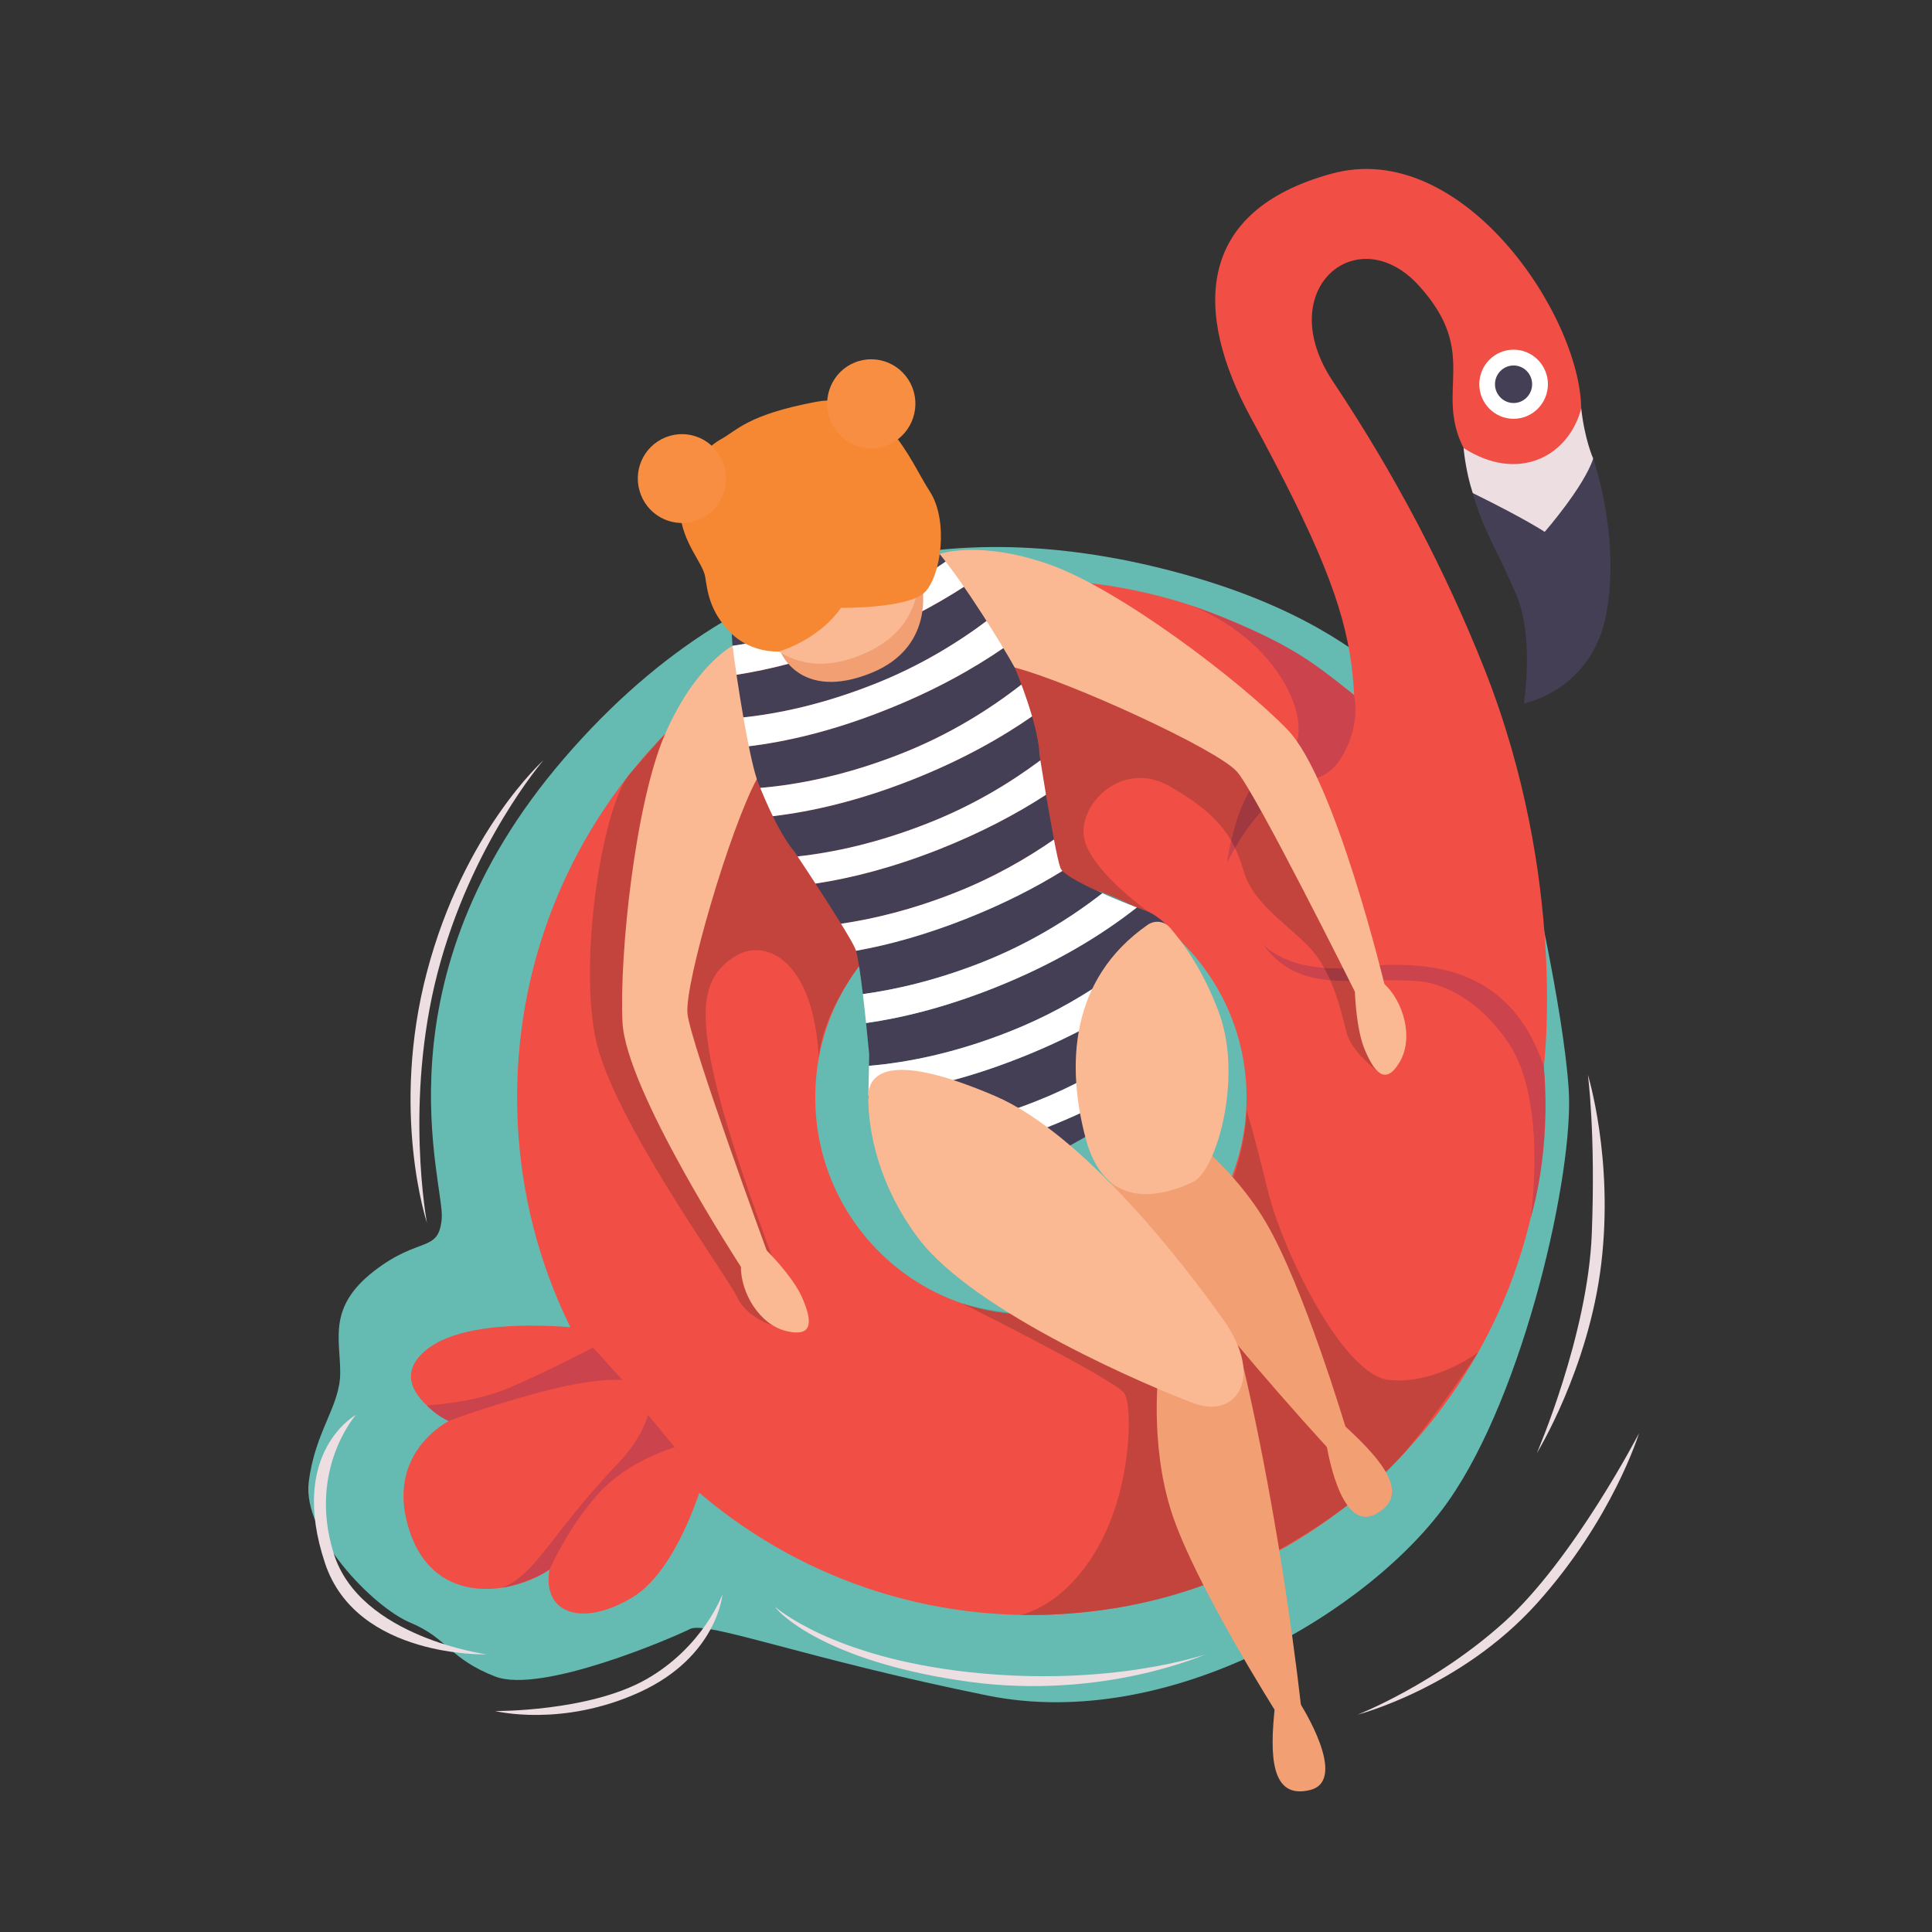 <svg xmlns="http://www.w3.org/2000/svg" xmlns:xlink="http://www.w3.org/1999/xlink" width="100" zoomAndPan="magnify" viewBox="0 0 75 75" height="100" preserveAspectRatio="xMidYMid meet" version="1.0"><rect x="0" y="0" width="75" height="75" fill="#333333" stroke="none"/><defs><clipPath id="05c6c519bf"><path d="M 11.148 21 L 61 21 L 61 67 L 11.148 67 Z M 11.148 21 " clip-rule="nonzero"/></clipPath><clipPath id="cf5e049bf1"><path d="M 24.355 30 L 44.406 30 L 44.406 41.109 L 24.355 41.109 Z M 24.355 30 " clip-rule="nonzero"/></clipPath><clipPath id="95b82b8d0d"><path d="M 31.785 41.07 L 31.785 41.07 M 32.953 38.078 C 33.043 37.93 33.141 37.789 33.242 37.648 C 33.172 37.75 33.07 37.895 32.953 38.078 M 33.34 37.516 C 34.871 35.48 37.293 34.168 40.02 34.168 C 41.629 34.168 43.129 34.625 44.406 35.418 L 37.176 35.785 L 33.348 37.504 C 33.348 37.504 33.348 37.508 33.34 37.516 M 24.383 30.125 C 24.406 30.094 24.434 30.062 24.457 30.035 C 24.434 30.066 24.406 30.094 24.383 30.125 " clip-rule="nonzero"/></clipPath><clipPath id="6bd26eb082"><path d="M 52 55 L 63.648 55 L 63.648 67 L 52 67 Z M 52 55 " clip-rule="nonzero"/></clipPath><clipPath id="07dab24d45"><path d="M 49 65 L 52 65 L 52 69.867 L 49 69.867 Z M 49 65 " clip-rule="nonzero"/></clipPath></defs><g clip-path="url(#05c6c519bf)"><path fill="#65bab2" d="M 59.332 33.316 C 59.332 33.316 60.695 39.113 60.898 42.309 C 61.102 45.5 59.191 54.055 56.223 58.277 C 53.254 62.5 45.41 67.254 38.332 65.82 C 31.258 64.387 27.438 62.91 26.785 63.238 C 26.137 63.566 21.012 65.777 19.223 65.082 C 17.434 64.387 17.395 63.605 15.93 62.992 C 14.465 62.379 11.742 59.551 11.984 57.547 C 12.23 55.539 13.207 54.598 13.207 53.285 C 13.207 51.973 12.719 50.746 14.508 49.352 C 16.297 47.961 17.027 48.656 17.148 47.305 C 17.273 45.953 14.465 38.062 21.906 29.43 C 29.348 20.801 38.09 20.047 46.191 22.359 C 54.293 24.672 56 28.98 56 28.98 L 59.332 33.316 " fill-opacity="1" fill-rule="nonzero"/></g><path fill="#ecdee1" d="M 61.848 17.801 C 61.848 17.801 61.52 17.086 61.383 15.855 C 58.938 16.004 56.816 17.391 56.816 17.391 C 56.816 17.391 56.887 18.277 57.172 19.141 C 59.898 21.66 60.117 21.68 60.117 21.68 C 60.117 21.68 61.766 20.293 61.848 17.801 " fill-opacity="1" fill-rule="nonzero"/><path fill="#f14e45" d="M 40.02 51.035 C 35.395 51.035 31.648 47.262 31.648 42.602 C 31.648 37.945 35.395 34.168 40.02 34.168 C 44.641 34.168 48.391 37.945 48.391 42.602 C 48.391 47.262 44.641 51.035 40.02 51.035 M 40.02 22.508 C 29.004 22.508 20.074 31.504 20.074 42.602 C 20.074 53.699 29.004 62.695 40.02 62.695 C 51.035 62.695 59.965 53.699 59.965 42.602 C 59.965 31.504 51.035 22.508 40.02 22.508 " fill-opacity="1" fill-rule="nonzero"/><path fill="#f14e45" d="M 59.93 41.406 C 59.93 41.406 60.867 34.168 57.633 25.988 C 56.117 22.16 54.141 18.395 51.75 14.816 C 49.355 11.234 52.699 8.461 55.082 11.09 C 57.469 13.719 55.676 15.145 56.816 17.391 C 58.938 18.758 60.895 17.719 61.383 15.855 C 61.332 12.188 56.738 5.367 51.707 6.738 C 46.348 8.195 46.363 12.18 48.559 16.215 C 51.16 21 52.164 23.465 52.469 25.852 C 52.902 29.246 51.926 31.629 52.09 31.629 C 52.25 31.629 59.93 41.406 59.93 41.406 " fill-opacity="1" fill-rule="nonzero"/><path fill="#443f55" d="M 61.848 17.801 C 61.848 17.801 62.906 20.785 62.363 23.797 C 61.82 26.809 59.156 27.305 59.156 27.305 C 59.156 27.305 59.562 24.785 58.883 23.141 C 58.203 21.496 57.578 20.621 57.172 19.141 C 59.238 20.156 59.965 20.648 59.965 20.648 C 59.965 20.648 61.492 18.895 61.848 17.801 " fill-opacity="1" fill-rule="nonzero"/><path fill="#ffffff" d="M 60.09 14.914 C 60.09 14.176 59.492 13.574 58.758 13.574 C 58.02 13.574 57.426 14.176 57.426 14.914 C 57.426 15.656 58.02 16.258 58.758 16.258 C 59.492 16.258 60.09 15.656 60.09 14.914 " fill-opacity="1" fill-rule="nonzero"/><path fill="#443f55" d="M 59.477 14.914 C 59.477 14.516 59.156 14.188 58.758 14.188 C 58.359 14.188 58.035 14.516 58.035 14.914 C 58.035 15.316 58.359 15.645 58.758 15.645 C 59.156 15.645 59.477 15.316 59.477 14.914 " fill-opacity="1" fill-rule="nonzero"/><path fill="#cb434c" d="M 52.566 26.984 C 52.566 26.984 52.875 28.234 51.98 29.547 C 51.082 30.863 49.641 29.629 47.629 33.492 C 47.984 31.191 48.754 29.879 49.949 29.273 C 51.145 28.672 50.082 25.027 46.191 23.488 C 50.148 24.91 51.07 25.805 52.566 26.984 " fill-opacity="1" fill-rule="nonzero"/><path fill="#cb434c" d="M 49.016 36.641 C 49.016 36.641 49.969 37.82 52.617 37.547 C 55.27 37.27 58.582 37.379 59.93 41.406 C 59.074 39.707 57.336 38.504 55.777 38.191 C 54.922 38.023 54.066 38.047 53.25 38.066 C 51.605 38.113 50.105 38.16 49.016 36.641 " fill-opacity="1" fill-rule="nonzero"/><path fill="#cb434c" d="M 55.25 38.109 C 55.25 38.109 57.105 38.273 58.594 40.539 C 60.078 42.805 59.422 47.266 59.422 47.266 C 59.422 47.266 60.23 44.773 59.93 41.406 C 59.336 39.625 57.398 38.148 55.25 38.109 " fill-opacity="1" fill-rule="nonzero"/><path fill="#f14e45" d="M 23.059 51.617 C 23.059 51.617 18.391 50.949 16.582 52.375 C 14.777 53.801 17.426 55.164 17.426 55.164 C 17.426 55.164 14.891 56.41 15.902 59.441 C 16.914 62.477 20.027 61.84 21.332 60.93 C 21.039 62.598 22.547 63.203 24.535 62.02 C 26.52 60.84 27.516 56.742 27.516 56.742 L 23.059 51.617 " fill-opacity="1" fill-rule="nonzero"/><path fill="#cb434c" d="M 17.426 55.164 C 17.426 55.164 18.598 54.688 20.883 54.066 C 23.164 53.445 24.164 53.574 24.164 53.574 L 23.02 52.312 C 23.02 52.312 21.062 53.336 19.703 53.902 C 18.344 54.469 16.574 54.559 16.574 54.559 C 16.574 54.559 16.941 54.965 17.426 55.164 " fill-opacity="1" fill-rule="nonzero"/><path fill="#cb434c" d="M 21.332 60.93 C 21.332 60.93 22.059 59.27 23.238 57.973 C 24.418 56.676 26.191 56.184 26.191 56.184 L 25.16 54.926 C 25.16 54.926 24.938 55.816 24.02 56.777 C 21.344 59.582 20.891 61.035 19.508 61.633 C 20.609 61.426 21.332 60.93 21.332 60.93 " fill-opacity="1" fill-rule="nonzero"/><path fill="#ecdee1" d="M 61.641 41.723 C 61.641 41.723 61.945 43.965 61.793 47.898 C 61.641 51.832 59.66 56.41 59.66 56.41 C 59.66 56.41 61.672 53.148 62.16 49.062 C 62.648 44.98 61.641 41.723 61.641 41.723 " fill-opacity="1" fill-rule="nonzero"/><path fill="#ecdee1" d="M 21.094 29.516 C 21.094 29.516 18.289 32.762 16.988 37.758 C 15.688 42.758 16.574 47.469 16.574 47.469 C 16.574 47.469 15.141 43.168 16.574 37.73 C 18.004 32.289 21.094 29.516 21.094 29.516 " fill-opacity="1" fill-rule="nonzero"/><path fill="#ecdee1" d="M 13.816 54.926 C 13.816 54.926 11.934 57.055 12.957 60.312 C 13.977 63.566 18.898 64.223 18.898 64.223 C 18.898 64.223 13.855 64.379 12.621 60.695 C 11.172 56.371 13.816 54.926 13.816 54.926 " fill-opacity="1" fill-rule="nonzero"/><path fill="#ecdee1" d="M 28.047 61.887 C 28.047 61.887 27.305 63.934 25.078 65.195 C 22.852 66.453 19.223 66.422 19.223 66.422 C 19.223 66.422 21.816 67.07 24.836 65.688 C 27.852 64.305 28.047 61.887 28.047 61.887 " fill-opacity="1" fill-rule="nonzero"/><path fill="#ecdee1" d="M 30.078 62.367 C 30.078 62.367 32.246 64.336 37.672 64.918 C 43.102 65.504 46.789 64.223 46.789 64.223 C 46.789 64.223 42.828 65.992 37.641 65.289 C 32.457 64.582 30.414 62.844 30.078 62.367 " fill-opacity="1" fill-rule="nonzero"/><g clip-path="url(#cf5e049bf1)"><g clip-path="url(#95b82b8d0d)"><path fill="#549a99" d="M 24.383 41.07 L 44.406 41.07 L 44.406 30.035 L 24.383 30.035 Z M 24.383 41.07 " fill-opacity="1" fill-rule="nonzero"/></g></g><path fill="#c3443d" d="M 30 51.453 C 30 51.453 28.98 51.156 28.617 50.355 C 28.25 49.559 23.797 43.473 23.125 40.34 C 22.473 37.277 23.352 31.535 24.383 30.125 C 24.406 30.094 24.434 30.066 24.457 30.035 C 25.523 28.805 25.82 28.492 25.82 28.492 L 37.062 23.488 C 37.062 23.488 41.027 24.547 41.91 24.918 C 42.645 25.223 46.293 27.281 48.82 30.219 C 48.371 30.801 48.027 31.594 47.793 32.633 C 47.332 31.836 46.621 31.223 45.414 30.527 C 45.02 30.301 44.629 30.199 44.262 30.199 C 43.008 30.199 42.016 31.332 42.062 32.352 C 42.125 33.672 44.605 35.406 44.605 35.406 L 44.406 35.418 C 43.129 34.625 41.629 34.168 40.02 34.168 C 37.293 34.168 34.871 35.48 33.34 37.516 C 33.328 37.535 33.293 37.578 33.242 37.648 C 33.141 37.789 33.043 37.93 32.953 38.078 C 32.52 38.754 31.875 39.934 31.785 41.07 C 31.621 37.996 30.398 36.887 29.344 36.887 C 29.051 36.887 28.773 36.973 28.535 37.125 C 27.426 37.82 27.059 38.875 27.73 41.816 C 28.402 44.754 30.293 49.617 30.293 49.617 L 30 51.453 M 53.594 41.672 C 53.594 41.672 52.488 40.895 52.277 40.094 C 52.129 39.535 51.965 38.789 51.641 38.055 C 51.895 38.078 52.156 38.086 52.422 38.086 C 52.594 38.086 52.766 38.082 52.938 38.078 C 53.141 38.684 53.227 39.023 53.227 39.023 L 53.594 41.672 M 51.844 37.586 C 51.691 37.586 51.543 37.582 51.402 37.57 C 51.316 37.418 51.223 37.27 51.121 37.125 C 50.418 36.133 48.695 35.262 48.277 33.809 C 48.184 33.484 48.074 33.191 47.945 32.922 C 48.5 31.969 49.008 31.398 49.473 31.031 C 49.738 31.391 49.984 31.758 50.207 32.137 C 51.508 34.371 52.305 36.293 52.75 37.531 C 52.707 37.535 52.66 37.539 52.617 37.547 C 52.34 37.574 52.086 37.586 51.844 37.586 " fill-opacity="1" fill-rule="nonzero"/><path fill="#a03840" d="M 47.945 32.922 C 47.898 32.82 47.848 32.727 47.793 32.633 C 48.027 31.594 48.371 30.801 48.82 30.219 C 49.047 30.48 49.266 30.754 49.473 31.031 C 49.008 31.398 48.5 31.969 47.945 32.922 " fill-opacity="1" fill-rule="nonzero"/><path fill="#a03840" d="M 52.422 38.086 C 52.156 38.086 51.895 38.078 51.641 38.055 C 51.57 37.891 51.492 37.73 51.402 37.57 C 51.543 37.582 51.691 37.586 51.844 37.586 C 52.086 37.586 52.34 37.574 52.617 37.547 C 52.66 37.539 52.707 37.535 52.75 37.531 C 52.82 37.73 52.883 37.914 52.938 38.078 C 52.766 38.082 52.594 38.086 52.422 38.086 " fill-opacity="1" fill-rule="nonzero"/><g clip-path="url(#6bd26eb082)"><path fill="#ecdee1" d="M 63.625 55.641 C 63.625 55.641 61.094 60.523 58.41 62.953 C 55.727 65.379 52.703 66.562 52.703 66.562 C 52.703 66.562 56.703 65.531 59.66 62.246 C 62.617 58.957 63.625 55.641 63.625 55.641 " fill-opacity="1" fill-rule="nonzero"/></g><path fill="#549a99" d="M 39.973 62.695 C 39.777 62.695 39.656 62.691 39.625 62.691 C 39.754 62.695 39.887 62.695 40.02 62.695 C 40.09 62.695 40.164 62.695 40.234 62.695 C 40.137 62.695 40.047 62.695 39.973 62.695 M 43.363 62.414 C 44.516 62.219 45.633 61.922 46.707 61.539 C 45.574 61.973 44.41 62.242 43.363 62.414 M 52.164 58.543 C 53 57.895 53.785 57.18 54.508 56.41 C 53.949 57.074 53.145 57.812 52.164 58.543 M 40.02 51.035 C 39.09 51.035 38.195 50.883 37.359 50.602 C 38.297 50.875 39.184 50.996 40.012 50.996 C 42.598 50.996 44.605 49.824 45.938 48.566 C 44.422 50.094 42.332 51.035 40.02 51.035 " fill-opacity="1" fill-rule="nonzero"/><path fill="#c3443d" d="M 40.02 62.695 C 39.887 62.695 39.754 62.695 39.625 62.691 C 39.617 62.691 39.613 62.691 39.613 62.691 C 39.613 62.691 41.301 62.398 42.625 60.062 C 43.945 57.73 43.965 54.617 43.66 54.105 C 43.359 53.594 37.441 50.641 37.359 50.602 C 38.195 50.883 39.09 51.035 40.02 51.035 C 42.332 51.035 44.422 50.094 45.938 48.566 C 46.852 47.703 47.445 46.801 47.691 46.199 C 48.406 44.438 48.391 43.105 48.391 43.105 C 48.391 43.105 48.641 43.863 49.211 46.199 C 49.781 48.531 52.117 53.387 53.926 53.57 C 54.051 53.582 54.172 53.59 54.293 53.59 C 55.953 53.59 57.383 52.496 57.383 52.496 C 57.383 52.496 55.918 54.734 54.508 56.41 C 53.785 57.18 53 57.895 52.164 58.543 C 50.672 59.652 48.773 60.746 46.715 61.535 C 46.715 61.535 46.711 61.535 46.707 61.539 C 45.633 61.922 44.516 62.219 43.363 62.414 C 42.039 62.629 40.898 62.684 40.234 62.695 C 40.164 62.695 40.09 62.695 40.02 62.695 " fill-opacity="1" fill-rule="nonzero"/><path fill="#f19f73" d="M 42.984 45.746 C 42.984 45.746 46.266 50.434 51.559 56.23 C 52.004 56.297 52.277 55.539 52.277 55.539 C 52.277 55.539 50.613 49.938 49.133 47.438 C 47.656 44.941 45.18 43.324 45.18 43.324 L 42.984 45.746 " fill-opacity="1" fill-rule="nonzero"/><path fill="#f19f73" d="M 51.484 56.012 C 51.484 56.012 51.992 59.512 53.387 58.785 C 54.785 58.055 53.695 56.734 52.301 55.445 C 50.91 54.156 51.484 56.012 51.484 56.012 " fill-opacity="1" fill-rule="nonzero"/><path fill="#443f55" d="M 38.363 24.059 C 38.062 23.594 37.75 23.148 37.461 22.754 C 36.316 23.496 34.941 24.23 33.289 24.883 C 31.508 25.586 29.918 25.992 28.535 26.203 C 28.59 26.707 28.66 27.277 28.762 27.859 C 30.188 27.715 31.938 27.348 33.941 26.555 C 35.684 25.867 37.156 24.969 38.363 24.059 " fill-opacity="1" fill-rule="nonzero"/><path fill="#443f55" d="M 39.168 44.297 L 40.906 44.82 L 42.863 43.73 L 43.258 42.555 C 42.473 42.977 41.605 43.387 40.641 43.766 C 40.133 43.969 39.645 44.141 39.168 44.297 " fill-opacity="1" fill-rule="nonzero"/><path fill="#443f55" d="M 31.656 34.301 C 31.984 34.805 32.352 35.379 32.648 35.859 C 33.926 35.672 35.422 35.309 37.094 34.648 C 38.555 34.07 39.828 33.344 40.914 32.59 C 40.812 32.059 40.703 31.422 40.605 30.852 C 39.465 31.594 38.09 32.324 36.441 32.977 C 34.645 33.684 33.047 34.09 31.656 34.301 " fill-opacity="1" fill-rule="nonzero"/><path fill="#443f55" d="M 33.23 36.91 C 33.312 37.191 33.41 37.867 33.496 38.59 C 34.816 38.41 36.383 38.043 38.145 37.348 C 39.996 36.613 41.547 35.645 42.793 34.676 C 42.125 34.379 41.473 34.051 41.242 33.809 C 40.188 34.461 38.945 35.098 37.492 35.672 C 35.918 36.293 34.496 36.684 33.23 36.91 " fill-opacity="1" fill-rule="nonzero"/><path fill="#443f55" d="M 33.711 42.523 L 33.707 42.648 L 37.176 43.695 C 38.117 43.484 39.141 43.18 40.242 42.742 C 41.605 42.203 42.805 41.535 43.84 40.836 L 44.703 38.289 C 43.398 39.25 41.723 40.227 39.594 41.066 C 37.305 41.973 35.336 42.383 33.711 42.523 " fill-opacity="1" fill-rule="nonzero"/><path fill="#443f55" d="M 33.621 39.715 C 33.691 40.395 33.742 40.926 33.742 40.926 L 33.734 41.375 C 35.203 41.25 37.055 40.891 39.195 40.043 C 41.926 38.965 44.004 37.371 45.414 36.02 C 45.297 35.902 44.953 35.574 44.605 35.406 C 44.59 35.398 44.566 35.391 44.547 35.387 C 44.469 35.355 44.324 35.301 44.133 35.227 C 42.766 36.301 40.945 37.422 38.543 38.371 C 36.688 39.102 35.043 39.512 33.621 39.715 " fill-opacity="1" fill-rule="nonzero"/><path fill="#443f55" d="M 36.277 21.246 L 35.277 21.234 L 33.762 23.484 C 34.867 22.98 35.855 22.395 36.723 21.793 C 36.449 21.453 36.277 21.246 36.277 21.246 " fill-opacity="1" fill-rule="nonzero"/><path fill="#443f55" d="M 29.117 23.668 L 28.395 24.363 C 28.395 24.363 28.406 24.633 28.434 25.07 C 29.414 24.93 30.52 24.68 31.734 24.277 L 29.117 23.668 " fill-opacity="1" fill-rule="nonzero"/><path fill="#443f55" d="M 28.992 28.98 C 29.102 29.43 29.227 29.859 29.379 30.246 C 29.422 30.363 29.469 30.477 29.512 30.586 C 30.988 30.461 32.844 30.102 34.992 29.254 C 36.852 28.52 38.406 27.547 39.652 26.574 C 39.613 26.465 39.57 26.352 39.523 26.234 C 39.387 25.875 39.203 25.5 39 25.125 C 37.766 25.977 36.234 26.832 34.34 27.578 C 32.297 28.387 30.508 28.801 28.992 28.98 " fill-opacity="1" fill-rule="nonzero"/><path fill="#443f55" d="M 30 31.684 C 30.508 32.719 30.824 33.035 30.824 33.035 C 30.824 33.035 30.875 33.113 30.961 33.246 C 32.367 33.094 34.086 32.723 36.043 31.949 C 37.746 31.277 39.195 30.406 40.387 29.516 C 40.359 29.363 40.348 29.273 40.348 29.273 C 40.348 29.273 40.363 28.852 40.066 27.809 C 38.828 28.668 37.293 29.527 35.391 30.277 C 33.328 31.09 31.527 31.504 30 31.684 " fill-opacity="1" fill-rule="nonzero"/><path fill="#ffffff" d="M 37.461 22.754 C 37.18 22.375 36.926 22.043 36.723 21.793 C 35.855 22.395 34.867 22.98 33.762 23.484 L 33.027 24.578 L 31.734 24.277 C 30.52 24.68 29.414 24.93 28.434 25.07 C 28.457 25.379 28.488 25.766 28.535 26.203 C 29.918 25.992 31.508 25.586 33.289 24.883 C 34.941 24.23 36.316 23.496 37.461 22.754 " fill-opacity="1" fill-rule="nonzero"/><path fill="#ffffff" d="M 33.941 26.555 C 31.938 27.348 30.188 27.715 28.762 27.859 C 28.828 28.234 28.902 28.613 28.992 28.98 C 30.508 28.801 32.297 28.387 34.34 27.578 C 36.234 26.832 37.766 25.977 39 25.125 C 38.805 24.766 38.586 24.406 38.363 24.059 C 37.156 24.969 35.684 25.867 33.941 26.555 " fill-opacity="1" fill-rule="nonzero"/><path fill="#ffffff" d="M 29.512 30.586 C 29.691 31.02 29.852 31.379 30 31.684 C 31.527 31.504 33.328 31.09 35.391 30.277 C 37.293 29.527 38.828 28.668 40.066 27.809 C 39.965 27.469 39.832 27.059 39.652 26.574 C 38.406 27.547 36.852 28.52 34.992 29.254 C 32.844 30.102 30.988 30.461 29.512 30.586 " fill-opacity="1" fill-rule="nonzero"/><path fill="#ffffff" d="M 30.961 33.246 C 31.113 33.469 31.367 33.859 31.656 34.301 C 33.047 34.09 34.645 33.684 36.441 32.977 C 38.09 32.324 39.465 31.594 40.605 30.852 C 40.512 30.293 40.43 29.797 40.387 29.516 C 39.195 30.406 37.746 31.277 36.043 31.949 C 34.086 32.723 32.367 33.094 30.961 33.246 " fill-opacity="1" fill-rule="nonzero"/><path fill="#ffffff" d="M 32.648 35.859 C 32.93 36.316 33.148 36.691 33.207 36.844 C 33.215 36.859 33.223 36.883 33.23 36.91 C 34.496 36.684 35.918 36.293 37.492 35.672 C 38.945 35.098 40.188 34.461 41.242 33.809 C 41.207 33.77 41.18 33.73 41.168 33.699 C 41.109 33.547 41.016 33.121 40.914 32.59 C 39.828 33.344 38.555 34.07 37.094 34.648 C 35.422 35.309 33.926 35.672 32.648 35.859 " fill-opacity="1" fill-rule="nonzero"/><path fill="#ffffff" d="M 33.496 38.59 C 33.539 38.969 33.586 39.363 33.621 39.715 C 35.043 39.512 36.688 39.102 38.543 38.371 C 40.945 37.422 42.766 36.301 44.133 35.227 C 43.781 35.094 43.281 34.895 42.793 34.676 C 41.547 35.645 39.996 36.613 38.145 37.348 C 36.383 38.043 34.816 38.41 33.496 38.59 " fill-opacity="1" fill-rule="nonzero"/><path fill="#ffffff" d="M 33.734 41.375 L 33.711 42.523 C 35.336 42.383 37.305 41.973 39.594 41.066 C 41.723 40.227 43.398 39.25 44.703 38.289 L 45.457 36.059 C 45.457 36.059 45.441 36.043 45.414 36.02 C 44.004 37.371 41.926 38.965 39.195 40.043 C 37.055 40.891 35.203 41.25 33.734 41.375 " fill-opacity="1" fill-rule="nonzero"/><path fill="#ffffff" d="M 37.176 43.695 L 39.168 44.297 C 39.645 44.141 40.133 43.969 40.641 43.766 C 41.605 43.387 42.473 42.977 43.258 42.555 L 43.84 40.836 C 42.805 41.535 41.605 42.203 40.242 42.742 C 39.141 43.18 38.117 43.484 37.176 43.695 " fill-opacity="1" fill-rule="nonzero"/><path fill="#f19f73" d="M 30.324 25.348 C 30.324 25.348 31.086 27.207 33.781 26.141 C 36.48 25.074 35.75 22.453 35.75 22.453 L 30.324 25.348 " fill-opacity="1" fill-rule="nonzero"/><path fill="#f19f73" d="M 48.246 52.977 C 48.246 52.977 49.625 58.539 50.523 66.363 C 50.285 66.746 49.535 66.461 49.535 66.461 C 49.535 66.461 46.414 61.531 45.5 58.77 C 44.59 56.012 44.992 53.066 44.992 53.066 L 48.246 52.977 " fill-opacity="1" fill-rule="nonzero"/><g clip-path="url(#07dab24d45)"><path fill="#f19f73" d="M 50.477 66.141 C 50.477 66.141 52.383 69.113 50.855 69.488 C 49.328 69.867 49.285 68.148 49.492 66.254 C 49.699 64.363 50.477 66.141 50.477 66.141 " fill-opacity="1" fill-rule="nonzero"/></g><path fill="#fab992" d="M 28.738 23.414 C 28.738 23.414 29.965 26.793 33.367 25.449 C 36.766 24.105 35.387 20.789 35.387 20.789 L 28.738 23.414 " fill-opacity="1" fill-rule="nonzero"/><path fill="#f68833" d="M 32.645 23.598 C 32.645 23.598 35.258 23.625 35.895 22.996 C 36.531 22.371 36.836 20.207 36.09 19.07 C 35.344 17.934 34.309 15.102 31.664 15.602 C 29.016 16.105 28.637 16.695 27.969 17.062 C 27.301 17.43 26.273 18.617 26.391 19.867 C 26.504 21.117 27.289 21.832 27.379 22.41 C 27.469 22.988 27.555 23.734 28.348 24.547 C 29.137 25.363 30.23 25.293 30.23 25.293 C 30.23 25.293 31.754 24.871 32.645 23.598 " fill-opacity="1" fill-rule="nonzero"/><path fill="#f78e42" d="M 28.066 17.949 C 27.723 17.059 26.727 16.625 25.848 16.973 C 24.965 17.32 24.531 18.32 24.879 19.207 C 25.223 20.094 26.219 20.531 27.098 20.184 C 27.977 19.836 28.414 18.836 28.066 17.949 " fill-opacity="1" fill-rule="nonzero"/><path fill="#f78e42" d="M 35.418 15.043 C 35.07 14.156 34.078 13.719 33.195 14.066 C 32.316 14.414 31.883 15.418 32.227 16.305 C 32.574 17.191 33.566 17.629 34.449 17.281 C 35.328 16.934 35.762 15.93 35.418 15.043 " fill-opacity="1" fill-rule="nonzero"/><path fill="#fab992" d="M 33.715 42.367 C 33.715 42.367 33.465 45.172 35.656 48.078 C 37.848 50.98 44.758 53.887 46.355 54.48 C 47.957 55.078 49.113 53.527 47.496 51.238 C 45.875 48.945 42.016 43.996 38.621 42.543 C 35.223 41.09 33.898 41.359 33.715 42.367 " fill-opacity="1" fill-rule="nonzero"/><path fill="#fab992" d="M 44.551 35.902 C 44.82 35.715 45.184 35.75 45.398 35.992 C 45.879 36.535 46.715 37.645 47.336 39.355 C 48.25 41.891 47.211 45.457 46.316 45.883 C 45.422 46.305 42.969 47.234 42.156 44.23 C 41.383 41.367 41.523 38.012 44.551 35.902 " fill-opacity="1" fill-rule="nonzero"/><path fill="#fab992" d="M 28.434 25.07 C 28.434 25.07 26.98 25.832 25.82 28.492 C 24.664 31.148 24.043 37.02 24.164 39.668 C 24.281 42.316 28.762 49.176 28.762 49.176 L 29.762 48.543 C 29.762 48.543 26.809 40.5 26.688 39.352 C 26.566 38.199 28.332 32.176 29.379 30.246 C 29.047 29.203 28.641 26.645 28.434 25.07 " fill-opacity="1" fill-rule="nonzero"/><path fill="#fab992" d="M 29.762 48.543 C 29.762 48.543 30.773 49.539 31.137 50.367 C 31.496 51.195 31.637 51.922 30.555 51.68 C 29.473 51.438 28.754 50.168 28.762 49.176 C 28.77 48.188 29.762 48.543 29.762 48.543 " fill-opacity="1" fill-rule="nonzero"/><path fill="#fab992" d="M 36.477 21.504 C 36.477 21.504 38.02 20.953 40.742 21.914 C 43.461 22.875 48.145 26.426 49.98 28.324 C 51.82 30.219 53.742 38.199 53.742 38.199 L 52.598 38.5 C 52.598 38.5 48.781 30.84 48.027 29.965 C 47.273 29.09 41.508 26.461 39.391 25.914 C 38.859 24.961 37.477 22.73 36.477 21.504 " fill-opacity="1" fill-rule="nonzero"/><path fill="#fab992" d="M 52.598 38.5 C 52.598 38.5 52.633 39.93 52.984 40.758 C 53.34 41.59 53.77 42.188 54.336 41.227 C 54.898 40.266 54.465 38.867 53.742 38.199 C 53.016 37.531 52.598 38.5 52.598 38.5 " fill-opacity="1" fill-rule="nonzero"/></svg>